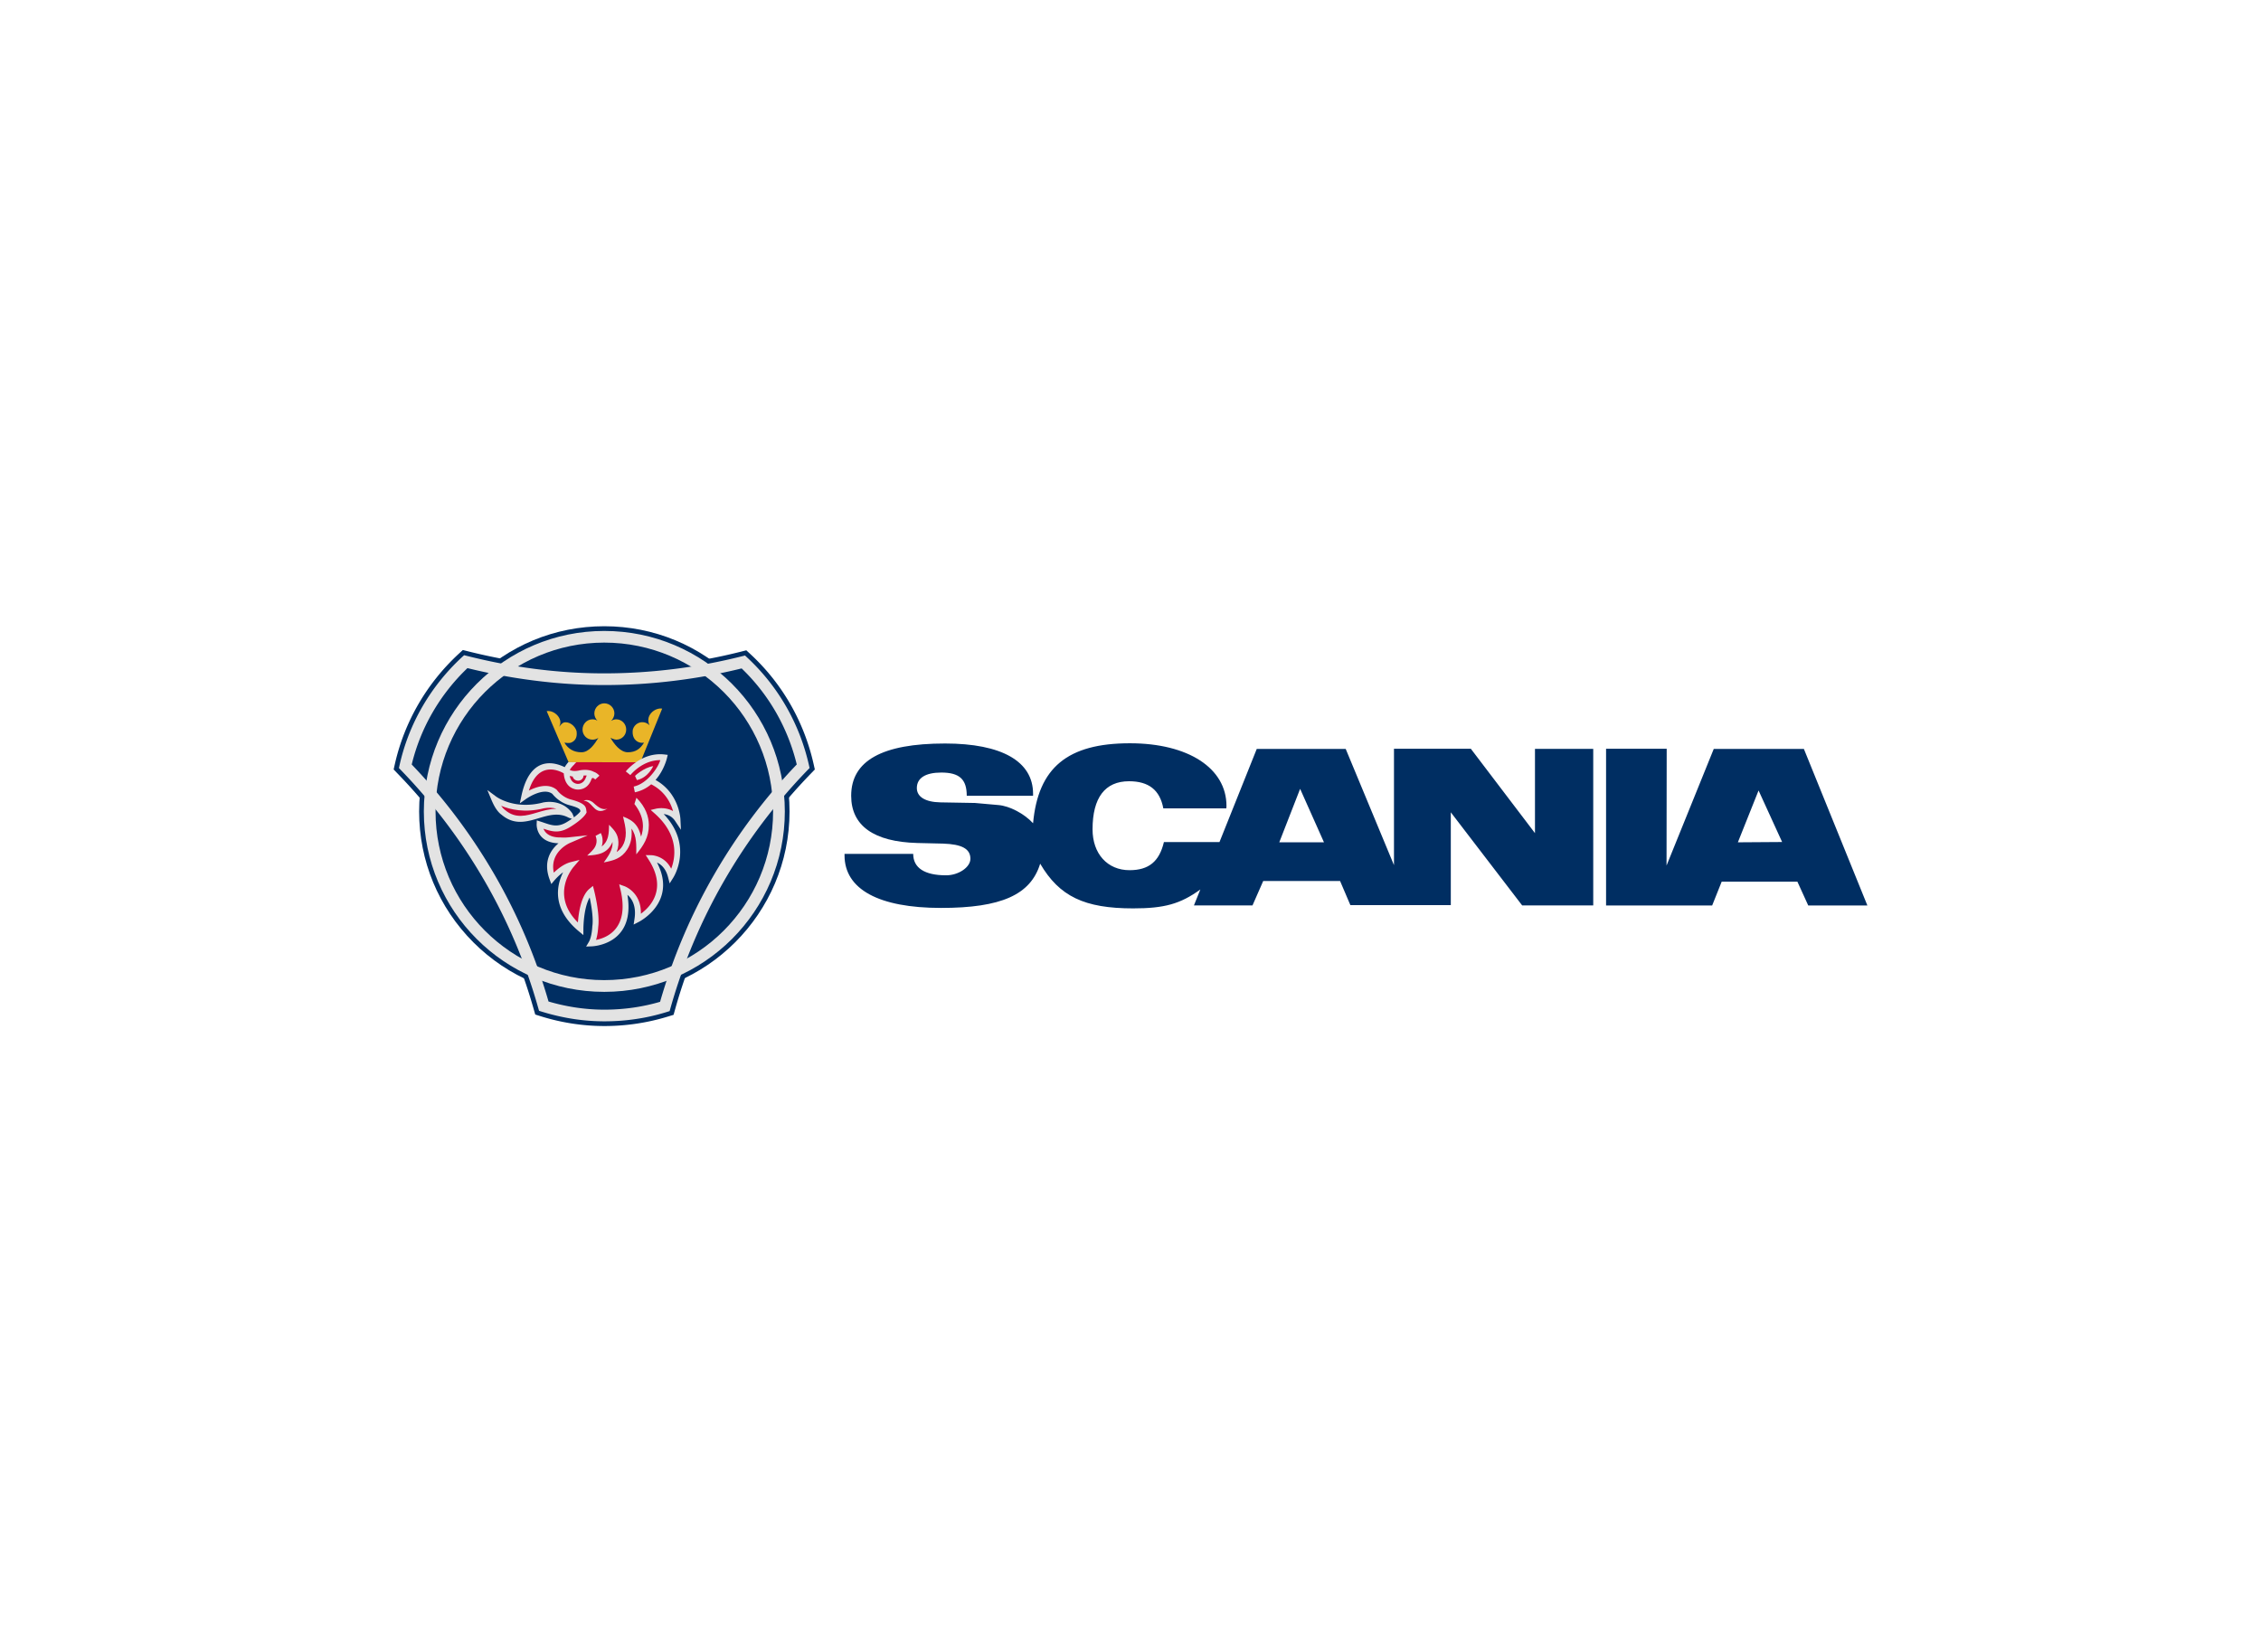 <svg xmlns="http://www.w3.org/2000/svg" xml:space="preserve" id="Camada_1" x="0" y="0" version="1.1" viewBox="0 0 595.28 435.11"><style>.st0{display:none}.st1,.st3{display:inline}.st3{fill:#296fb6}.st5,.st6{fill-rule:evenodd;clip-rule:evenodd}.st5{display:inline}.st6{fill:#002e62}.st7{fill:#e3e3e3}.st8,.st9{fill-rule:evenodd;clip-rule:evenodd;fill:#ca0538}.st9{fill:#e3e3e3}</style><path d="M159.13 176.04c12.16 0 24.23-1.47 35.89-4.42l1.47-.37 1.1 1.02c8.35 7.73 14.08 17.72 16.61 28.89l.33 1.47-1.06 1.1c-16.86 17.39-29.22 38.88-35.72 62.04l-.41 1.47-1.47.45a56.9 56.9 0 0 1-16.74 2.5c-5.65 0-11.29-.86-16.78-2.58l-1.43-.45-.41-1.43c-6.55-23.12-18.91-44.56-35.81-62l-1.06-1.1.33-1.47c2.54-11.13 8.35-21.16 16.78-28.97l1.11-1.02 1.47.37c11.94 2.98 23.97 4.5 35.8 4.5" class="st6"/><path d="M110.35 213.69c0-13.05 5.07-25.29 14.28-34.5s21.44-14.28 34.46-14.28c13.05 0 25.29 5.08 34.5 14.28 9.21 9.21 14.28 21.44 14.28 34.5 0 26.85-21.89 48.74-48.78 48.74-13.01 0-25.25-5.07-34.46-14.28-9.21-9.22-14.28-21.45-14.28-34.46" class="st6"/><path d="M123.07 175.94a52.4 52.4 0 0 0-9.19 11.69 51.6 51.6 0 0 0-5.48 13.69 152.2 152.2 0 0 1 21.87 29.13 149.3 149.3 0 0 1 14.15 33.28c2.24.66 4.56 1.18 6.94 1.55 2.53.39 5.12.6 7.76.6 2.69 0 5.32-.2 7.88-.58 2.32-.35 4.59-.84 6.79-1.49 3.39-11.79 8.18-22.99 14.17-33.39a151.2 151.2 0 0 1 21.81-29.11 52.5 52.5 0 0 0-5.45-13.69 51.8 51.8 0 0 0-9.06-11.6 149 149 0 0 1-17.54 3.23c-6.1.76-12.31 1.15-18.6 1.15-6.36 0-12.62-.43-18.8-1.23-5.87-.75-11.62-1.85-17.25-3.23m-11.86 10.14c2.79-4.83 6.3-9.2 10.36-12.97l.62-.57.81.2c5.82 1.46 11.72 2.61 17.72 3.39 5.99.78 12.12 1.19 18.41 1.19a148.3 148.3 0 0 0 36.21-4.5l.81-.2.61.57a55.1 55.1 0 0 1 10.24 12.9c2.7 4.71 4.73 9.87 5.97 15.35l.18.81-.58.59a148.6 148.6 0 0 0-21.93 29.12 147.2 147.2 0 0 0-14.11 33.49l-.23.81-.8.25c-2.62.81-5.3 1.43-8.05 1.83-2.72.41-5.49.61-8.32.61-2.79 0-5.54-.22-8.22-.63a57.6 57.6 0 0 1-8.19-1.89l-.8-.25-.23-.81a145.5 145.5 0 0 0-14.1-33.38 149.4 149.4 0 0 0-21.99-29.15l-.57-.59.18-.81a54.3 54.3 0 0 1 6-15.36" class="st7"/><path d="M111.59 213.69c0-13.13 5.32-25.01 13.91-33.61 8.6-8.61 20.48-13.93 33.59-13.93 13.13 0 25.02 5.32 33.62 13.92s13.92 20.49 13.92 33.62c0 13.11-5.32 24.99-13.93 33.59-8.6 8.59-20.48 13.91-33.61 13.91-13.11 0-24.99-5.32-33.58-13.92-8.6-8.6-13.92-20.47-13.92-33.58m16.09-31.44c-8.03 8.04-13.01 19.16-13.01 31.44 0 12.26 4.97 23.36 13.01 31.4s19.14 13.01 31.4 13.01c12.28 0 23.4-4.97 31.44-13.01s13.02-19.14 13.02-31.41c0-12.28-4.97-23.39-13.02-31.44-8.04-8.04-19.16-13.02-31.44-13.02-12.26.01-23.36 4.99-31.4 13.03" class="st7"/><path d="M142.94 211.33c1.53-.3 3.06-.2 4.42.3a6.74 6.74 0 0 1 3.32 2.56l.75 1.76-1.75-.64c-2.6-1.41-5.22-.63-7.8.14-3.27.97-6.48 1.92-9.83-.9-.68-.48-1.24-1.21-1.69-1.95-.43-.72-.75-1.45-.97-1.96l-1.08-2.59 2.25 1.67c.01.01 4.66 3.59 12.33 1.63z" class="st7"/><path d="M158.07 198.54c-3.27 0-6.3.61-7.49 2.29 0 0-1.31 1.23-1.56 2.29 0 0-8.39-5.69-11.01 6.67 0 0 5.08-3.64 7.98-1.27 0 0 1.47 2.09 4.17 2.78 3.68.98 3.27 1.72 3.44 2.5 0 0-.49 1.15-3.68 3.15-3.15 2.05-4.95 1.06-7.86.12 0 0-.2 4.3 5.57 4.21 0 0 .94.08 2.09-.04 0 0-6.92 2.91-4.3 10.03 0 0 2.37-2.86 4.99-3.52 0 0-7.49 8.51 2.41 16.82 0 0 0-7.61 2.82-9.94 0 0 1.55 6.06 1.06 9.37 0 0-.12 2.91-1.02 4.42 0 0 11.75-.25 8.39-14.36 0 0 4.71 1.6 3.72 8.02 0 0 10.56-5.28 3.6-16.12 0 0 3.97 0 5.2 4.75 0 0 5.65-8.72-3.68-17.03 0 0 3.52-.86 5.44 2.05 0 0-.24-6.63-6.51-9.86-1.43-.78.82-3.07.25-4.34z" class="st8"/><path d="M165.35 203.62s3.81-4.83 9.49-4.17c0 0-1.6 7.12-7.86 8.43z" class="st8"/><path d="M167.19 204.32s2.17-2.13 4.79-2.58c0 0-1.31 3.07-4.3 3.68zM155.98 211.19c-.69-.49-1.6-.69-2.33-.33 2.25.08 2.62 3.27 5.07 2.62.45-.12.86-.33 1.23-.57-1.6.65-2.91-.82-3.97-1.72M168.78 220.32c-.28-1.32-.73-2.32-1.36-3.1-.81-1.01-1.93-1.66-3.38-2.19.32 1.41.71 2.82.72 4.27.01 1.36-.28 2.53-.88 3.5-.44.7-.99 1.21-1.52 1.57.51-1.35.54-2.49.38-3.41-.3-1.7-1.27-2.59-2.38-3.77-.05 1.05-.03 2.12-.29 3.15-.34 1.3-.98 2.09-1.65 2.57.48-1.47.13-2.85-.23-3.54l-1.39.74c.02.07.64 1.32-.06 2.76-.47.96-1.41 1.7-2.15 2.44 2.82-.17 5.37-.47 6.68-3.61.13 2.11-1.16 3.79-2.3 5.41 2.52-.5 4.63-1.01 6.18-3.44.97-1.5 1.32-3.32 1.1-5.48 1.45 1.95 1.27 4.49 1.27 6.79 1.91-2.32 3.33-4.5 3.31-7.75-.02-2.16-.79-4.67-3.27-7.15l-.53 1.64c2.79 3.54 2.46 6.67 1.75 8.6" class="st9"/><path d="M146.5 212.97c-1-.3-2.11-.34-3.24-.13-5.1 1.3-9.02.32-11.32-.65.3.44.64.84 1.02 1.1l.04.03.02.02c2.72 2.32 5.54 1.48 8.42.62 1.67-.49 3.34-.98 5.06-.99" style="fill:#ca0538"/><path d="M160.72 194.29c.98 1.64 2.58 3.81 4.58 3.81 2.05 0 3.27-.9 4.26-2.54-.57.08-.74.08-1.31-.08-1.27-.45-1.88-1.72-1.64-3.36.41-1.43 1.84-2.25 3.23-1.84.49.16.9.41 1.19.74-.33-.61-.45-1.39-.25-2.09.41-1.43 2.09-2.58 3.56-2.33l-5.73 14.12H149.7l-5.77-13.46c1.43-.25 3.11.9 3.52 2.33.2.69.08 1.23-.25 1.8.29-.33.74-.94 1.19-1.11 1.39-.41 2.99.82 3.4 2.21.25 1.64-.29 2.66-1.56 3.11-.57.12-1.06.04-1.64-.04.98 1.64 2.45 2.54 4.5 2.54 2 0 3.48-2.17 4.46-3.81-.45.33-.98.49-1.56.49-1.47 0-2.62-1.19-2.62-2.66s1.15-2.7 2.62-2.7c.45 0 .94.12 1.31.37-.49-.49-.82-1.19-.82-1.92 0-1.47 1.19-2.66 2.62-2.66 1.47 0 2.66 1.19 2.66 2.66 0 .74-.37 1.47-.86 1.96.41-.24.86-.41 1.35-.41 1.47 0 2.62 1.23 2.62 2.7s-1.15 2.66-2.62 2.66c-.54 0-1.53-.49-1.53-.49" style="fill-rule:evenodd;clip-rule:evenodd;fill:#e9b528"/><path d="M154.48 204.23a4.7 4.7 0 0 0-.84 0c-.04.78-.64 1.35-1.43 1.35-.7 0-1.28-.45-1.44-1.1a5 5 0 0 1-.78-.15c.18.84.65 1.84 1.86 2.07.01 0 1.71.36 2.43-1.72v-.01c.07-.16.13-.31.2-.44m-2.72-3.51c-.22.17-.4.36-.55.56l-.04.06-.05.05s-.72.67-1.11 1.36c.4.21 1.22.45 2.65.1l.06-.01c1.88-.32 3.06.1 3.62.41.8.24 1.47 1.01 1.48 1.01l-1.11 1.01s-.73-.82-.99-.09c-1.16 3.31-4.1 2.69-4.11 2.69-2.63-.5-3.11-3.01-3.18-4.22-1.11-.65-6.7-3.48-9.18 4.54 1.9-.97 5.04-2.06 7.26-.26l.09.07.05.07c0 .01 1.32 1.87 3.74 2.49h.01c3.74 1 3.85 1.93 3.97 2.87.01.08.02.17.03.22l.05.24-.1.22s-.59 1.37-3.98 3.5c-2.99 1.94-4.84 1.44-7.28.62.39 1.01 1.49 2.34 4.57 2.3h.05s.91.08 1.96-.03l5.07-.54-4.69 2.02c-.02.01-5.44 2.29-4.24 7.82.99-.96 2.65-2.32 4.44-2.77l2.34-.59-1.57 1.84c-.02.02-6.34 7.21 1.13 14.64.18-2.48.82-7.03 3.03-8.86l.93-.77.3 1.17c0 .02 1.58 6.14 1.09 9.61-.01.22-.11 1.93-.57 3.44 2.74-.53 8.88-2.88 6.42-13.26l-.33-1.38 1.34.48c.01 0 4.5 1.53 4.37 7.27 2.41-1.75 7.04-6.44 2.05-14.23l-.78-1.21 1.43.02c.01 0 3.49 0 5.28 3.57 1.06-2.73 2.23-8.69-4.29-14.5l-1.11-.98 1.44-.34c.01 0 2.35-.57 4.45.64-.59-2.08-2.06-5.15-5.69-7.02l-.01-.01c-.02-.01-.03-.02-.05-.03a9.6 9.6 0 0 1-4.3 2.11l-.31-1.51c3.49-.73 6.41-4.9 7-6.96-4.75-.03-7.87 3.93-7.88 3.94l-1.2-.97c.01-.01 4.07-5.16 10.18-4.46l.86.1-.2.84c0 .01-.71 3.15-3.01 5.77 6.29 3.51 6.55 10.29 6.55 10.31l.14 2.81-1.56-2.35c-.83-1.25-2.02-1.68-2.98-1.79 7.96 8.35 2.53 16.73 2.52 16.75l-.95 1.51-.45-1.72c-.59-2.26-1.85-3.3-2.88-3.77 5.46 10.5-4.79 15.63-4.82 15.64l-1.34.69.23-1.49c.54-3.51-.75-5.4-1.86-6.34 2.22 13.32-9.43 13.57-9.47 13.57l-1.41.05.72-1.21c.8-1.35.91-4.05.91-4.06v-.03l.01-.05c.32-2.17-.29-5.61-.7-7.57-1.65 2.82-1.65 8.24-1.65 8.26l-.01 1.64-1.26-1.05c-7.2-6.04-5.72-12.2-4.07-15.49-1.31.95-2.25 2.09-2.26 2.09l-.85 1.01-.46-1.25c-1.76-4.79.4-7.84 2.35-9.48-5.98-.21-5.75-5-5.75-5.01l.04-1.02.97.31c.38.12.65.21.91.3 2.21.75 3.79 1.29 6.3-.34h.01c2.29-1.44 3.05-2.31 3.29-2.65 0-.01 0-.03-.01-.05-.05-.42-.1-.83-2.82-1.56-2.65-.68-4.23-2.58-4.55-2.99-2.46-1.87-6.96 1.35-6.97 1.36l-1.6 1.13.41-1.92c1.49-7.06 4.76-8.69 7.54-8.64 1.35.02 2.66.45 3.87 1.03.27-.47.59-.9.94-1.31h2.14z" class="st7"/><path d="M474.93 197.22H451.2l-12.43 30.71.04-30.75h-15.96v41.27h27.93l2.51-6.28h19.93l2.86 6.28h15.57zm-70.81 22.16-16.87-22.2h-20.24v30.64l-12.71-30.6h-23.42l-9.81 24.52h-14.63c-1.22 5.14-4 7.41-9.06 7.41-5.8 0-9.73-4.32-9.73-10.75 0-8.36 3.29-12.67 9.61-12.67 5.18 0 8.12 2.31 9.02 7.14h16.59l.04-.63c0-9.96-10.08-16.51-25.42-16.51-16.4 0-24.16 6.39-25.5 21.06-2.35-2.55-6.2-4.55-9.1-4.79l-6.2-.55-9.14-.16c-3.92-.08-6.16-1.45-6.16-3.77 0-2.63 2.27-4.08 6.43-4.08 4.79 0 6.71 1.77 6.71 6.12h17.46v-.55c0-8.51-8.24-13.22-23.18-13.22-16.59 0-24.71 4.55-24.71 13.77 0 7.88 5.96 12.12 17.38 12.43l6.79.16c4.98.16 7.22 1.37 7.22 4 0 2.24-3.14 4.35-6.39 4.35-5.69 0-8.67-1.96-8.67-5.65h-18.08v.39c0 8.94 9.02 13.85 25.42 13.85 15.81 0 23.58-3.45 26.09-11.65 5.06 8.63 11.65 11.77 24.48 11.77 8.16 0 12.4-1.14 17.69-4.98l-1.69 4.2h15.42l2.82-6.43h20.24l2.71 6.35h26.44v-24.44l18.79 24.52h18.71V197.2h-15.34v22.18zm53.43 2.43 5.45-13.65 6.2 13.57zm-120.74 0 5.49-14.08 6.28 14.08z" class="st6"/></svg>